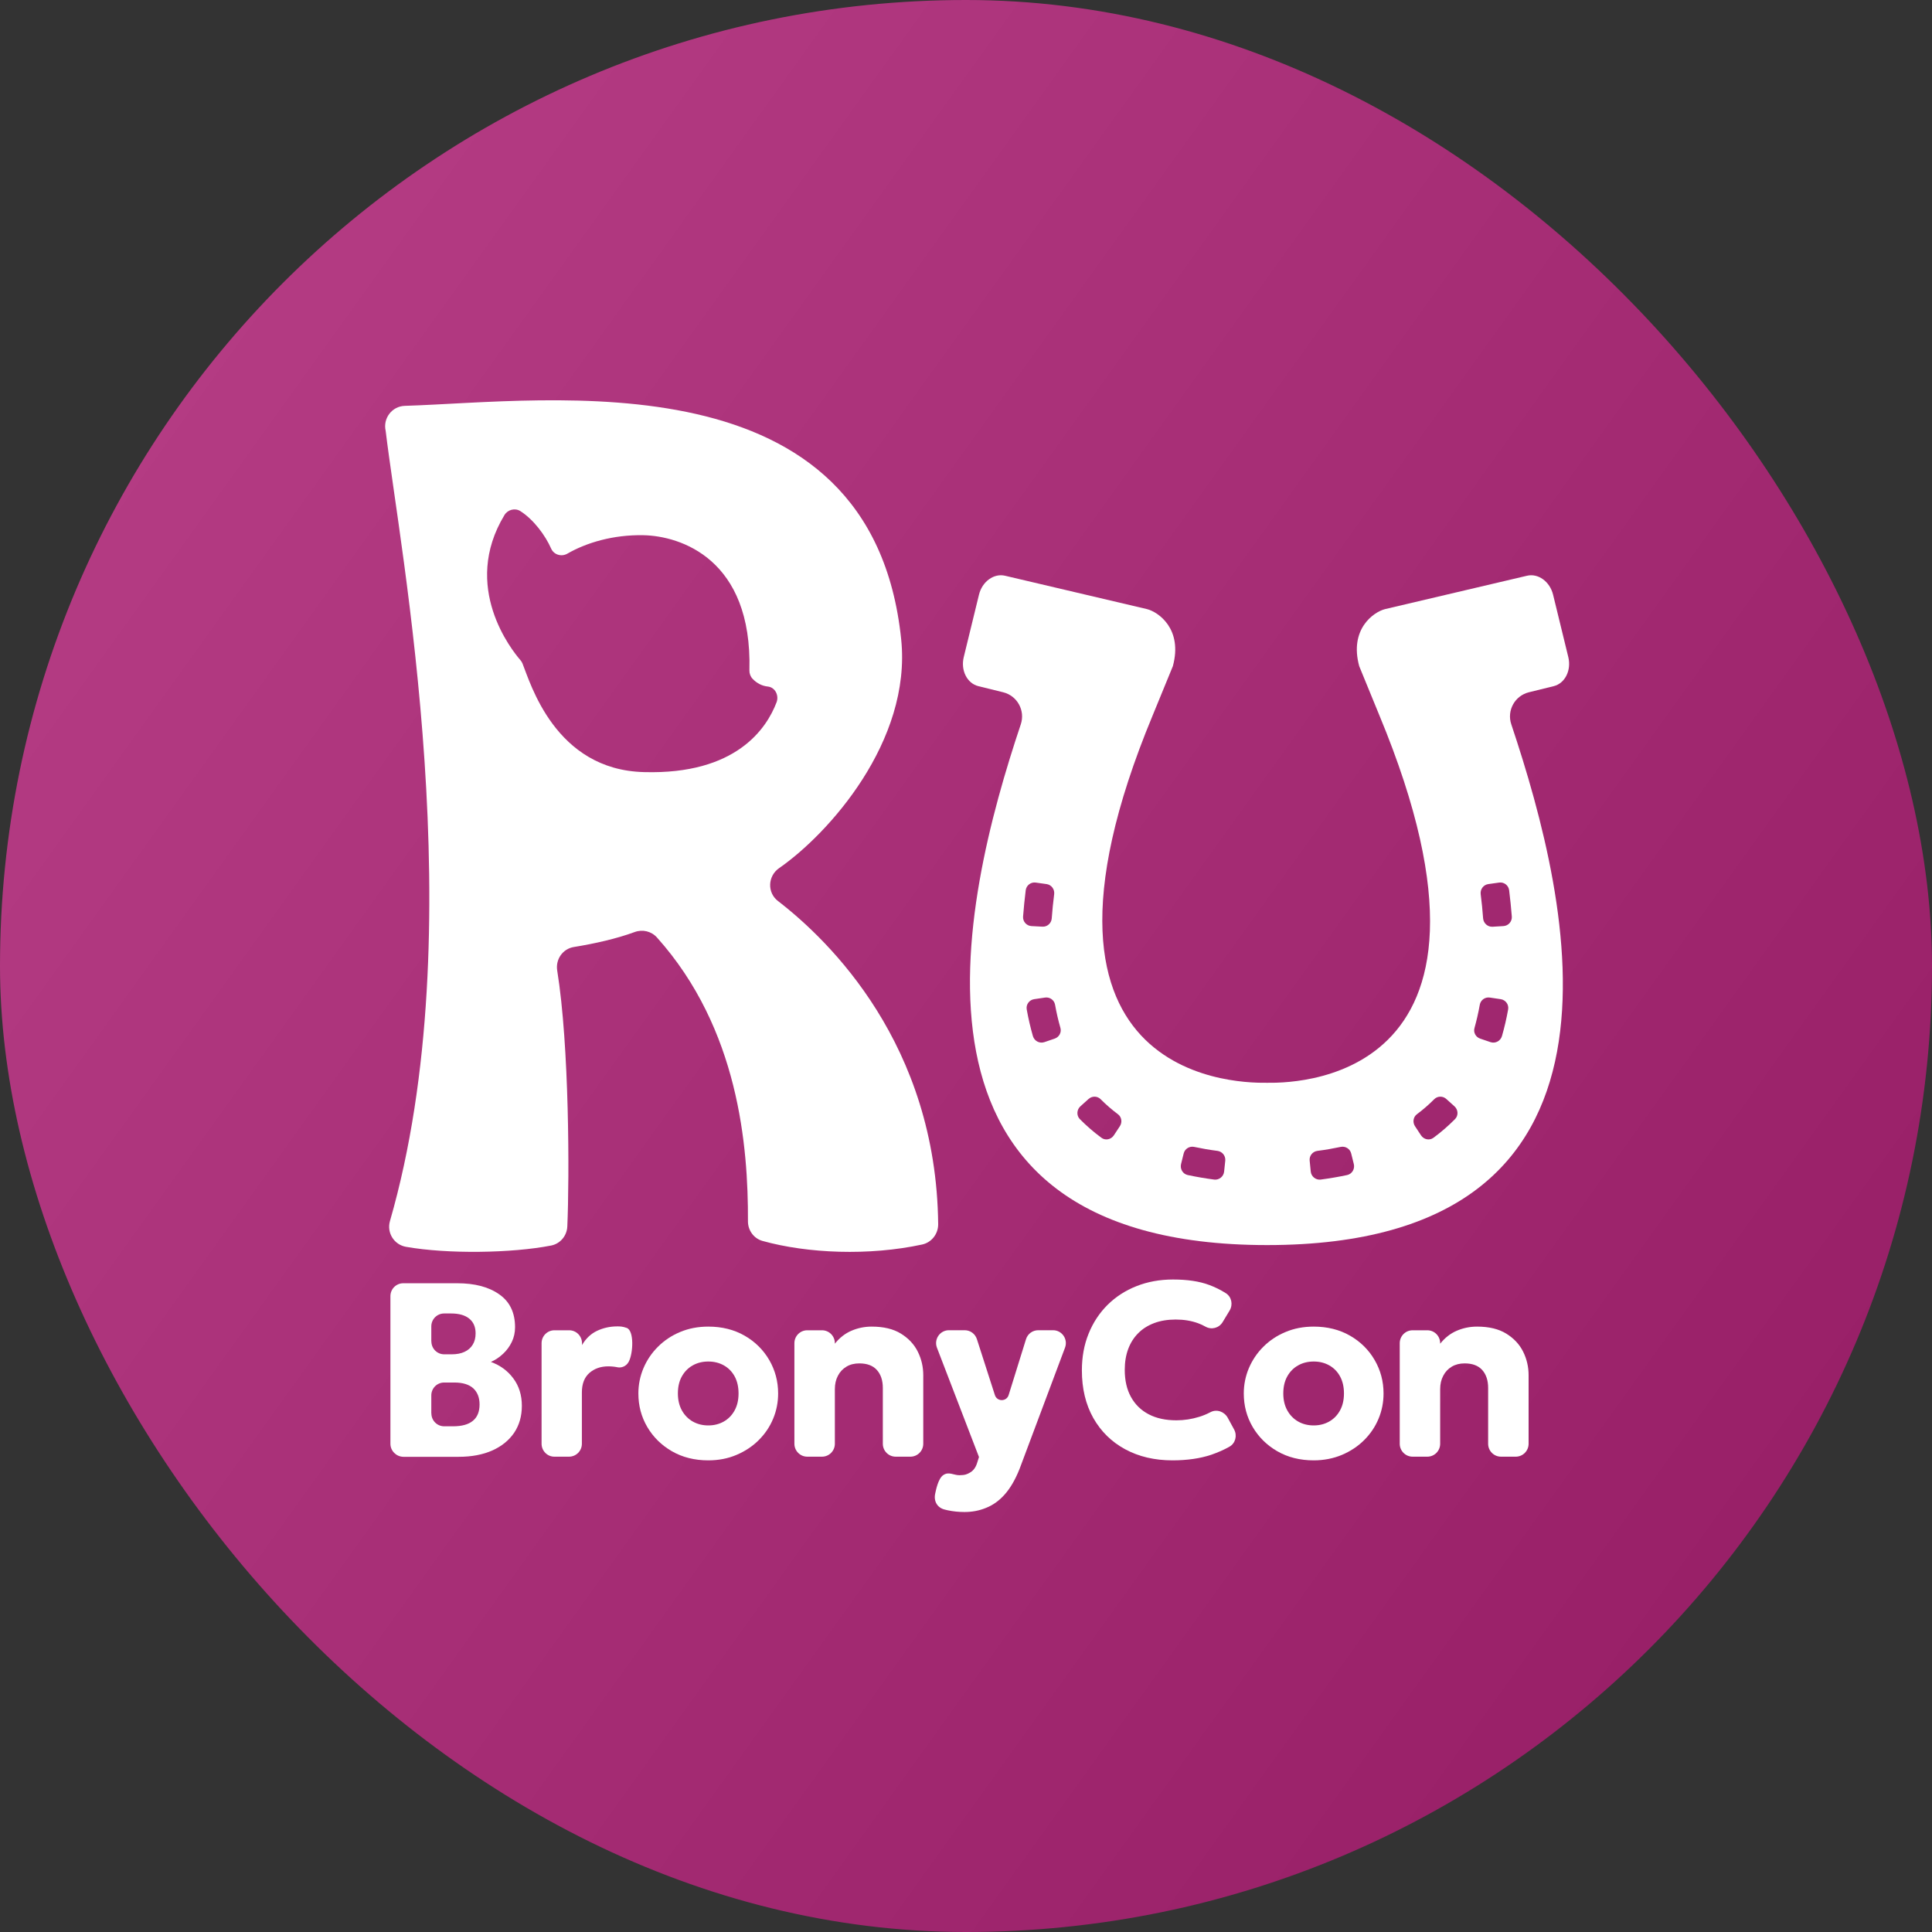 <?xml version="1.0" encoding="UTF-8"?> <svg xmlns="http://www.w3.org/2000/svg" width="100" height="100" viewBox="0 0 100 100" fill="none"><rect x="0" y="0" width="100" height="100" fill="#333333" stroke="none"/><rect width="100" height="100" rx="50" fill="url(#paint0_linear_1424_628)"></rect><path d="M40.269 46.638C39.701 46.202 39.738 45.346 40.324 44.936C42.878 43.166 47.19 38.371 46.645 33.092C45.12 18.338 28.447 20.775 20.95 21.007C20.286 21.029 19.811 21.657 19.963 22.306C20.686 28.402 24.529 48.147 20.182 63.209C20.012 63.814 20.401 64.427 21.014 64.535C23.163 64.916 26.492 64.867 28.529 64.468C29.001 64.374 29.342 63.964 29.364 63.482C29.476 60.943 29.472 54.136 28.841 50.234C28.748 49.655 29.127 49.11 29.702 49.017C30.764 48.845 31.903 48.591 32.846 48.244C33.258 48.091 33.714 48.199 34.008 48.528C38.235 53.251 38.728 59.33 38.714 63.209C38.71 63.68 39.014 64.102 39.463 64.229C41.805 64.882 44.982 65.009 47.729 64.416C48.218 64.311 48.564 63.867 48.56 63.363C48.463 54.069 42.944 48.7 40.269 46.638ZM40.195 36.35C39.676 37.717 38.091 40.095 33.344 39.964C28.727 39.856 27.447 35.334 27.042 34.337C27.016 34.274 26.979 34.218 26.934 34.166C26.497 33.661 23.858 30.379 26.11 26.66C26.281 26.377 26.656 26.279 26.934 26.455C27.621 26.892 28.226 27.713 28.523 28.386C28.664 28.714 29.057 28.834 29.365 28.658C30.356 28.087 31.741 27.672 33.3 27.702C35.218 27.739 38.944 28.931 38.789 34.696C38.785 34.853 38.841 35.013 38.948 35.129C39.182 35.379 39.46 35.506 39.746 35.536C40.121 35.577 40.329 35.995 40.195 36.35Z" fill="white"></path><path d="M79.134 35.832L80.422 35.515C81.004 35.369 81.342 34.697 81.175 34.01L80.388 30.784C80.221 30.097 79.613 29.66 79.03 29.802L71.692 31.527C71.106 31.673 69.829 32.554 70.353 34.481L71.392 37.016C79.464 56.444 66.441 56.044 65.587 56.044C64.73 56.044 51.595 56.444 59.667 37.016L60.707 34.481C61.23 32.554 59.953 31.673 59.367 31.527L52.029 29.802C51.447 29.66 50.838 30.097 50.671 30.784L49.884 34.01C49.717 34.697 50.055 35.369 50.638 35.515L51.925 35.832C52.653 36.012 53.076 36.777 52.835 37.494C49.739 46.743 45.516 64.445 65.587 64.445C85.655 64.445 81.32 46.743 78.225 37.494C77.983 36.777 78.406 36.012 79.134 35.832ZM52.954 47.441C52.987 47.001 53.035 46.541 53.091 46.078C53.124 45.824 53.358 45.645 53.611 45.682L54.175 45.761C54.423 45.798 54.594 46.03 54.564 46.28C54.509 46.706 54.468 47.127 54.438 47.535C54.42 47.788 54.204 47.979 53.956 47.964L53.388 47.934C53.132 47.919 52.935 47.699 52.954 47.441ZM54.59 53.759L54.052 53.942C53.8 54.024 53.536 53.879 53.462 53.625C53.336 53.184 53.228 52.725 53.143 52.247C53.098 51.993 53.276 51.754 53.529 51.717L54.089 51.634C54.334 51.597 54.564 51.758 54.609 52C54.683 52.415 54.776 52.818 54.887 53.203C54.954 53.438 54.82 53.681 54.59 53.759ZM57.964 58.292L57.652 58.766C57.508 58.983 57.214 59.046 57.007 58.889C56.606 58.594 56.234 58.27 55.889 57.922C55.711 57.736 55.73 57.433 55.923 57.261L56.346 56.881C56.528 56.72 56.799 56.724 56.969 56.895C57.244 57.172 57.545 57.433 57.864 57.672C58.057 57.814 58.098 58.09 57.964 58.292ZM63.36 60.641C63.334 60.898 63.101 61.085 62.848 61.055C62.373 60.992 61.913 60.913 61.475 60.82C61.223 60.764 61.071 60.506 61.13 60.256L61.267 59.703C61.327 59.461 61.568 59.311 61.813 59.364C62.199 59.446 62.6 59.517 63.015 59.569C63.264 59.603 63.442 59.823 63.42 60.073L63.36 60.641ZM69.729 60.82C69.291 60.913 68.831 60.992 68.356 61.055C68.104 61.085 67.87 60.898 67.844 60.641L67.788 60.073C67.762 59.823 67.94 59.603 68.189 59.569C68.605 59.517 69.005 59.446 69.391 59.364C69.636 59.311 69.878 59.461 69.937 59.703L70.074 60.256C70.134 60.506 69.982 60.764 69.729 60.82ZM75.315 57.922C74.97 58.27 74.599 58.594 74.198 58.889C73.99 59.046 73.697 58.983 73.552 58.766L73.24 58.292C73.107 58.09 73.147 57.814 73.34 57.672C73.66 57.433 73.96 57.172 74.235 56.895C74.406 56.724 74.68 56.72 74.858 56.881L75.281 57.261C75.475 57.433 75.497 57.736 75.315 57.922ZM77.742 53.625C77.668 53.879 77.404 54.024 77.152 53.942L76.614 53.759C76.384 53.681 76.25 53.438 76.321 53.203C76.428 52.818 76.521 52.415 76.595 52C76.64 51.758 76.87 51.597 77.115 51.634L77.675 51.717C77.928 51.754 78.106 51.993 78.061 52.247C77.976 52.725 77.868 53.184 77.742 53.625ZM77.816 47.934L77.249 47.968C77 47.979 76.788 47.788 76.766 47.538C76.736 47.127 76.695 46.706 76.64 46.28C76.61 46.03 76.781 45.798 77.03 45.761L77.594 45.682C77.846 45.645 78.08 45.824 78.113 46.078C78.169 46.541 78.217 46.997 78.251 47.441C78.269 47.699 78.073 47.919 77.816 47.934Z" fill="white"></path><path d="M20.208 74.729V67.089C20.208 66.719 20.505 66.421 20.873 66.421H23.664C24.573 66.421 25.3 66.611 25.842 66.996C26.388 67.377 26.659 67.944 26.659 68.698C26.659 68.971 26.603 69.225 26.492 69.456C26.38 69.688 26.232 69.893 26.043 70.069C25.853 70.248 25.642 70.39 25.408 70.494C25.887 70.666 26.276 70.95 26.57 71.346C26.866 71.742 27.011 72.216 27.011 72.765C27.011 73.299 26.878 73.762 26.614 74.157C26.347 74.549 25.972 74.856 25.482 75.076C24.992 75.293 24.413 75.404 23.741 75.404H20.873C20.509 75.397 20.208 75.095 20.208 74.729ZM22.328 69.43C22.328 69.8 22.624 70.099 22.992 70.099H23.381C23.638 70.099 23.857 70.058 24.042 69.972C24.228 69.886 24.369 69.763 24.469 69.598C24.569 69.438 24.617 69.24 24.617 69.016C24.617 68.687 24.51 68.433 24.291 68.254C24.072 68.075 23.76 67.985 23.352 67.985H22.988C22.621 67.985 22.324 68.284 22.324 68.654V69.43H22.328ZM22.328 73.157C22.328 73.526 22.624 73.825 22.992 73.825H23.445C23.905 73.825 24.246 73.732 24.476 73.541C24.706 73.355 24.822 73.071 24.822 72.694C24.822 72.335 24.71 72.055 24.495 71.857C24.276 71.659 23.949 71.559 23.515 71.559H22.988C22.621 71.559 22.324 71.857 22.324 72.227V73.157H22.328Z" fill="white"></path><path d="M28.032 74.729V69.524C28.032 69.154 28.329 68.855 28.696 68.855H29.461C29.828 68.855 30.125 69.154 30.125 69.524V69.621C30.322 69.285 30.578 69.038 30.901 68.885C31.224 68.732 31.573 68.654 31.951 68.654C32.096 68.654 32.215 68.654 32.437 68.732C32.831 68.87 32.775 70.043 32.545 70.48C32.404 70.748 32.133 70.804 31.97 70.771C31.806 70.737 31.647 70.722 31.484 70.722C31.09 70.722 30.764 70.838 30.504 71.066C30.248 71.293 30.118 71.63 30.118 72.07V74.729C30.118 75.098 29.821 75.397 29.453 75.397H28.689C28.329 75.397 28.032 75.095 28.032 74.729Z" fill="white"></path><path d="M36.661 75.588C35.952 75.588 35.325 75.431 34.779 75.117C34.234 74.803 33.81 74.382 33.502 73.859C33.194 73.332 33.042 72.757 33.042 72.126C33.042 71.671 33.131 71.23 33.306 70.816C33.484 70.397 33.733 70.028 34.056 69.707C34.378 69.385 34.761 69.128 35.202 68.945C35.644 68.758 36.13 68.665 36.661 68.665C37.37 68.665 37.997 68.822 38.543 69.135C39.088 69.449 39.511 69.871 39.816 70.394C40.12 70.92 40.276 71.495 40.276 72.126C40.276 72.582 40.19 73.022 40.016 73.437C39.842 73.855 39.593 74.221 39.27 74.542C38.947 74.863 38.565 75.117 38.123 75.304C37.678 75.494 37.192 75.588 36.661 75.588ZM36.661 73.78C36.958 73.78 37.225 73.713 37.462 73.579C37.7 73.444 37.886 73.254 38.023 73.004C38.16 72.757 38.227 72.462 38.227 72.126C38.227 71.783 38.16 71.491 38.027 71.245C37.893 70.999 37.708 70.808 37.47 70.674C37.232 70.539 36.962 70.472 36.661 70.472C36.36 70.472 36.089 70.539 35.852 70.674C35.614 70.808 35.429 70.999 35.291 71.245C35.154 71.491 35.087 71.786 35.087 72.126C35.087 72.462 35.158 72.757 35.295 73.004C35.432 73.25 35.622 73.444 35.859 73.579C36.097 73.713 36.364 73.78 36.661 73.78Z" fill="white"></path><path d="M41.118 74.729V69.524C41.118 69.154 41.415 68.855 41.783 68.855H42.547C42.915 68.855 43.212 69.154 43.212 69.524V69.55C43.453 69.244 43.742 69.019 44.073 68.878C44.403 68.736 44.752 68.665 45.119 68.665C45.732 68.665 46.236 68.784 46.63 69.027C47.023 69.27 47.316 69.58 47.506 69.964C47.695 70.345 47.788 70.752 47.788 71.178V74.729C47.788 75.098 47.491 75.397 47.123 75.397H46.359C45.992 75.397 45.695 75.098 45.695 74.729V71.839C45.695 71.447 45.591 71.137 45.386 70.909C45.179 70.681 44.878 70.569 44.477 70.569C44.221 70.569 43.998 70.625 43.813 70.737C43.624 70.849 43.475 71.006 43.371 71.208C43.264 71.409 43.212 71.641 43.212 71.902V74.729C43.212 75.098 42.915 75.397 42.547 75.397H41.783C41.415 75.397 41.118 75.095 41.118 74.729Z" fill="white"></path><path d="M49.918 78.261C49.621 78.261 49.328 78.231 49.046 78.171C48.99 78.16 48.935 78.145 48.879 78.13C48.526 78.037 48.319 77.716 48.404 77.316C48.445 77.126 48.556 76.536 48.82 76.353C49.109 76.151 49.361 76.36 49.662 76.357C49.959 76.353 50.059 76.308 50.222 76.211C50.386 76.114 50.505 75.95 50.575 75.722L50.672 75.416L48.497 69.759C48.33 69.322 48.649 68.852 49.117 68.852H49.933C50.222 68.852 50.475 69.038 50.564 69.314L51.495 72.208C51.607 72.559 52.1 72.556 52.208 72.205L53.106 69.318C53.192 69.038 53.448 68.852 53.741 68.852H54.505C54.969 68.852 55.289 69.318 55.125 69.755L52.769 76.039C52.546 76.596 52.29 77.032 52 77.357C51.711 77.682 51.388 77.91 51.035 78.048C50.683 78.194 50.312 78.261 49.918 78.261Z" fill="white"></path><path d="M60.685 75.588C59.765 75.588 58.948 75.397 58.243 75.016C57.538 74.635 56.989 74.098 56.591 73.399C56.198 72.701 55.998 71.88 55.998 70.931C55.998 70.237 56.113 69.606 56.346 69.031C56.577 68.456 56.907 67.959 57.326 67.541C57.749 67.123 58.247 66.798 58.826 66.57C59.401 66.342 60.032 66.227 60.715 66.227C61.457 66.227 62.084 66.32 62.589 66.51C62.893 66.622 63.179 66.764 63.45 66.936C63.751 67.126 63.829 67.53 63.643 67.836L63.283 68.433C63.097 68.74 62.704 68.844 62.392 68.665C62.274 68.598 62.144 68.538 62.01 68.489C61.661 68.362 61.279 68.299 60.856 68.299C60.44 68.299 60.069 68.359 59.742 68.482C59.416 68.605 59.141 68.777 58.915 69.005C58.688 69.232 58.514 69.505 58.395 69.826C58.276 70.147 58.217 70.506 58.217 70.905C58.217 71.454 58.325 71.921 58.54 72.309C58.755 72.698 59.059 72.996 59.46 73.205C59.861 73.414 60.336 73.515 60.893 73.515C61.294 73.515 61.687 73.455 62.081 73.332C62.277 73.272 62.47 73.19 62.656 73.093C62.979 72.921 63.376 73.067 63.55 73.388L63.877 73.989C64.048 74.303 63.947 74.703 63.639 74.878C63.354 75.042 63.034 75.18 62.689 75.3C62.118 75.49 61.45 75.588 60.685 75.588Z" fill="white"></path><path d="M67.997 75.588C67.288 75.588 66.66 75.431 66.115 75.117C65.569 74.803 65.146 74.382 64.838 73.859C64.53 73.332 64.378 72.757 64.378 72.126C64.378 71.671 64.467 71.23 64.641 70.816C64.82 70.397 65.068 70.028 65.391 69.707C65.714 69.385 66.096 69.128 66.538 68.945C66.98 68.758 67.466 68.665 67.997 68.665C68.705 68.665 69.333 68.822 69.878 69.135C70.424 69.449 70.847 69.871 71.151 70.394C71.456 70.92 71.612 71.495 71.612 72.126C71.612 72.582 71.526 73.022 71.352 73.437C71.177 73.855 70.929 74.221 70.606 74.542C70.283 74.863 69.9 75.117 69.459 75.304C69.017 75.49 68.527 75.588 67.997 75.588ZM67.997 73.78C68.293 73.78 68.561 73.713 68.798 73.579C69.036 73.444 69.221 73.254 69.359 73.004C69.496 72.757 69.563 72.462 69.563 72.126C69.563 71.783 69.496 71.491 69.362 71.245C69.229 70.999 69.043 70.808 68.806 70.674C68.568 70.539 68.297 70.472 67.997 70.472C67.696 70.472 67.425 70.539 67.188 70.674C66.95 70.808 66.764 70.999 66.627 71.245C66.49 71.491 66.423 71.786 66.423 72.126C66.423 72.462 66.493 72.757 66.631 73.004C66.768 73.25 66.957 73.444 67.195 73.579C67.429 73.713 67.7 73.78 67.997 73.78Z" fill="white"></path><path d="M72.45 74.729V69.524C72.45 69.154 72.747 68.855 73.115 68.855H73.879C74.246 68.855 74.543 69.154 74.543 69.524V69.55C74.785 69.244 75.074 69.019 75.404 68.878C75.735 68.736 76.084 68.665 76.451 68.665C77.064 68.665 77.568 68.784 77.962 69.027C78.355 69.27 78.648 69.58 78.838 69.964C79.027 70.345 79.12 70.752 79.12 71.178V74.729C79.12 75.098 78.823 75.397 78.455 75.397H77.691C77.323 75.397 77.026 75.098 77.026 74.729V71.839C77.026 71.447 76.922 71.137 76.718 70.909C76.51 70.681 76.21 70.569 75.809 70.569C75.553 70.569 75.334 70.625 75.145 70.737C74.955 70.849 74.807 71.006 74.703 71.208C74.595 71.409 74.543 71.641 74.543 71.902V74.729C74.543 75.098 74.246 75.397 73.879 75.397H73.115C72.747 75.397 72.45 75.095 72.45 74.729Z" fill="white"></path><defs><linearGradient id="paint0_linear_1424_628" x1="-3.02948e-07" y1="31.75" x2="124.931" y2="121.468" gradientUnits="userSpaceOnUse"><stop stop-color="#B43B83"></stop><stop offset="1" stop-color="#8B125A"></stop></linearGradient></defs></svg> 